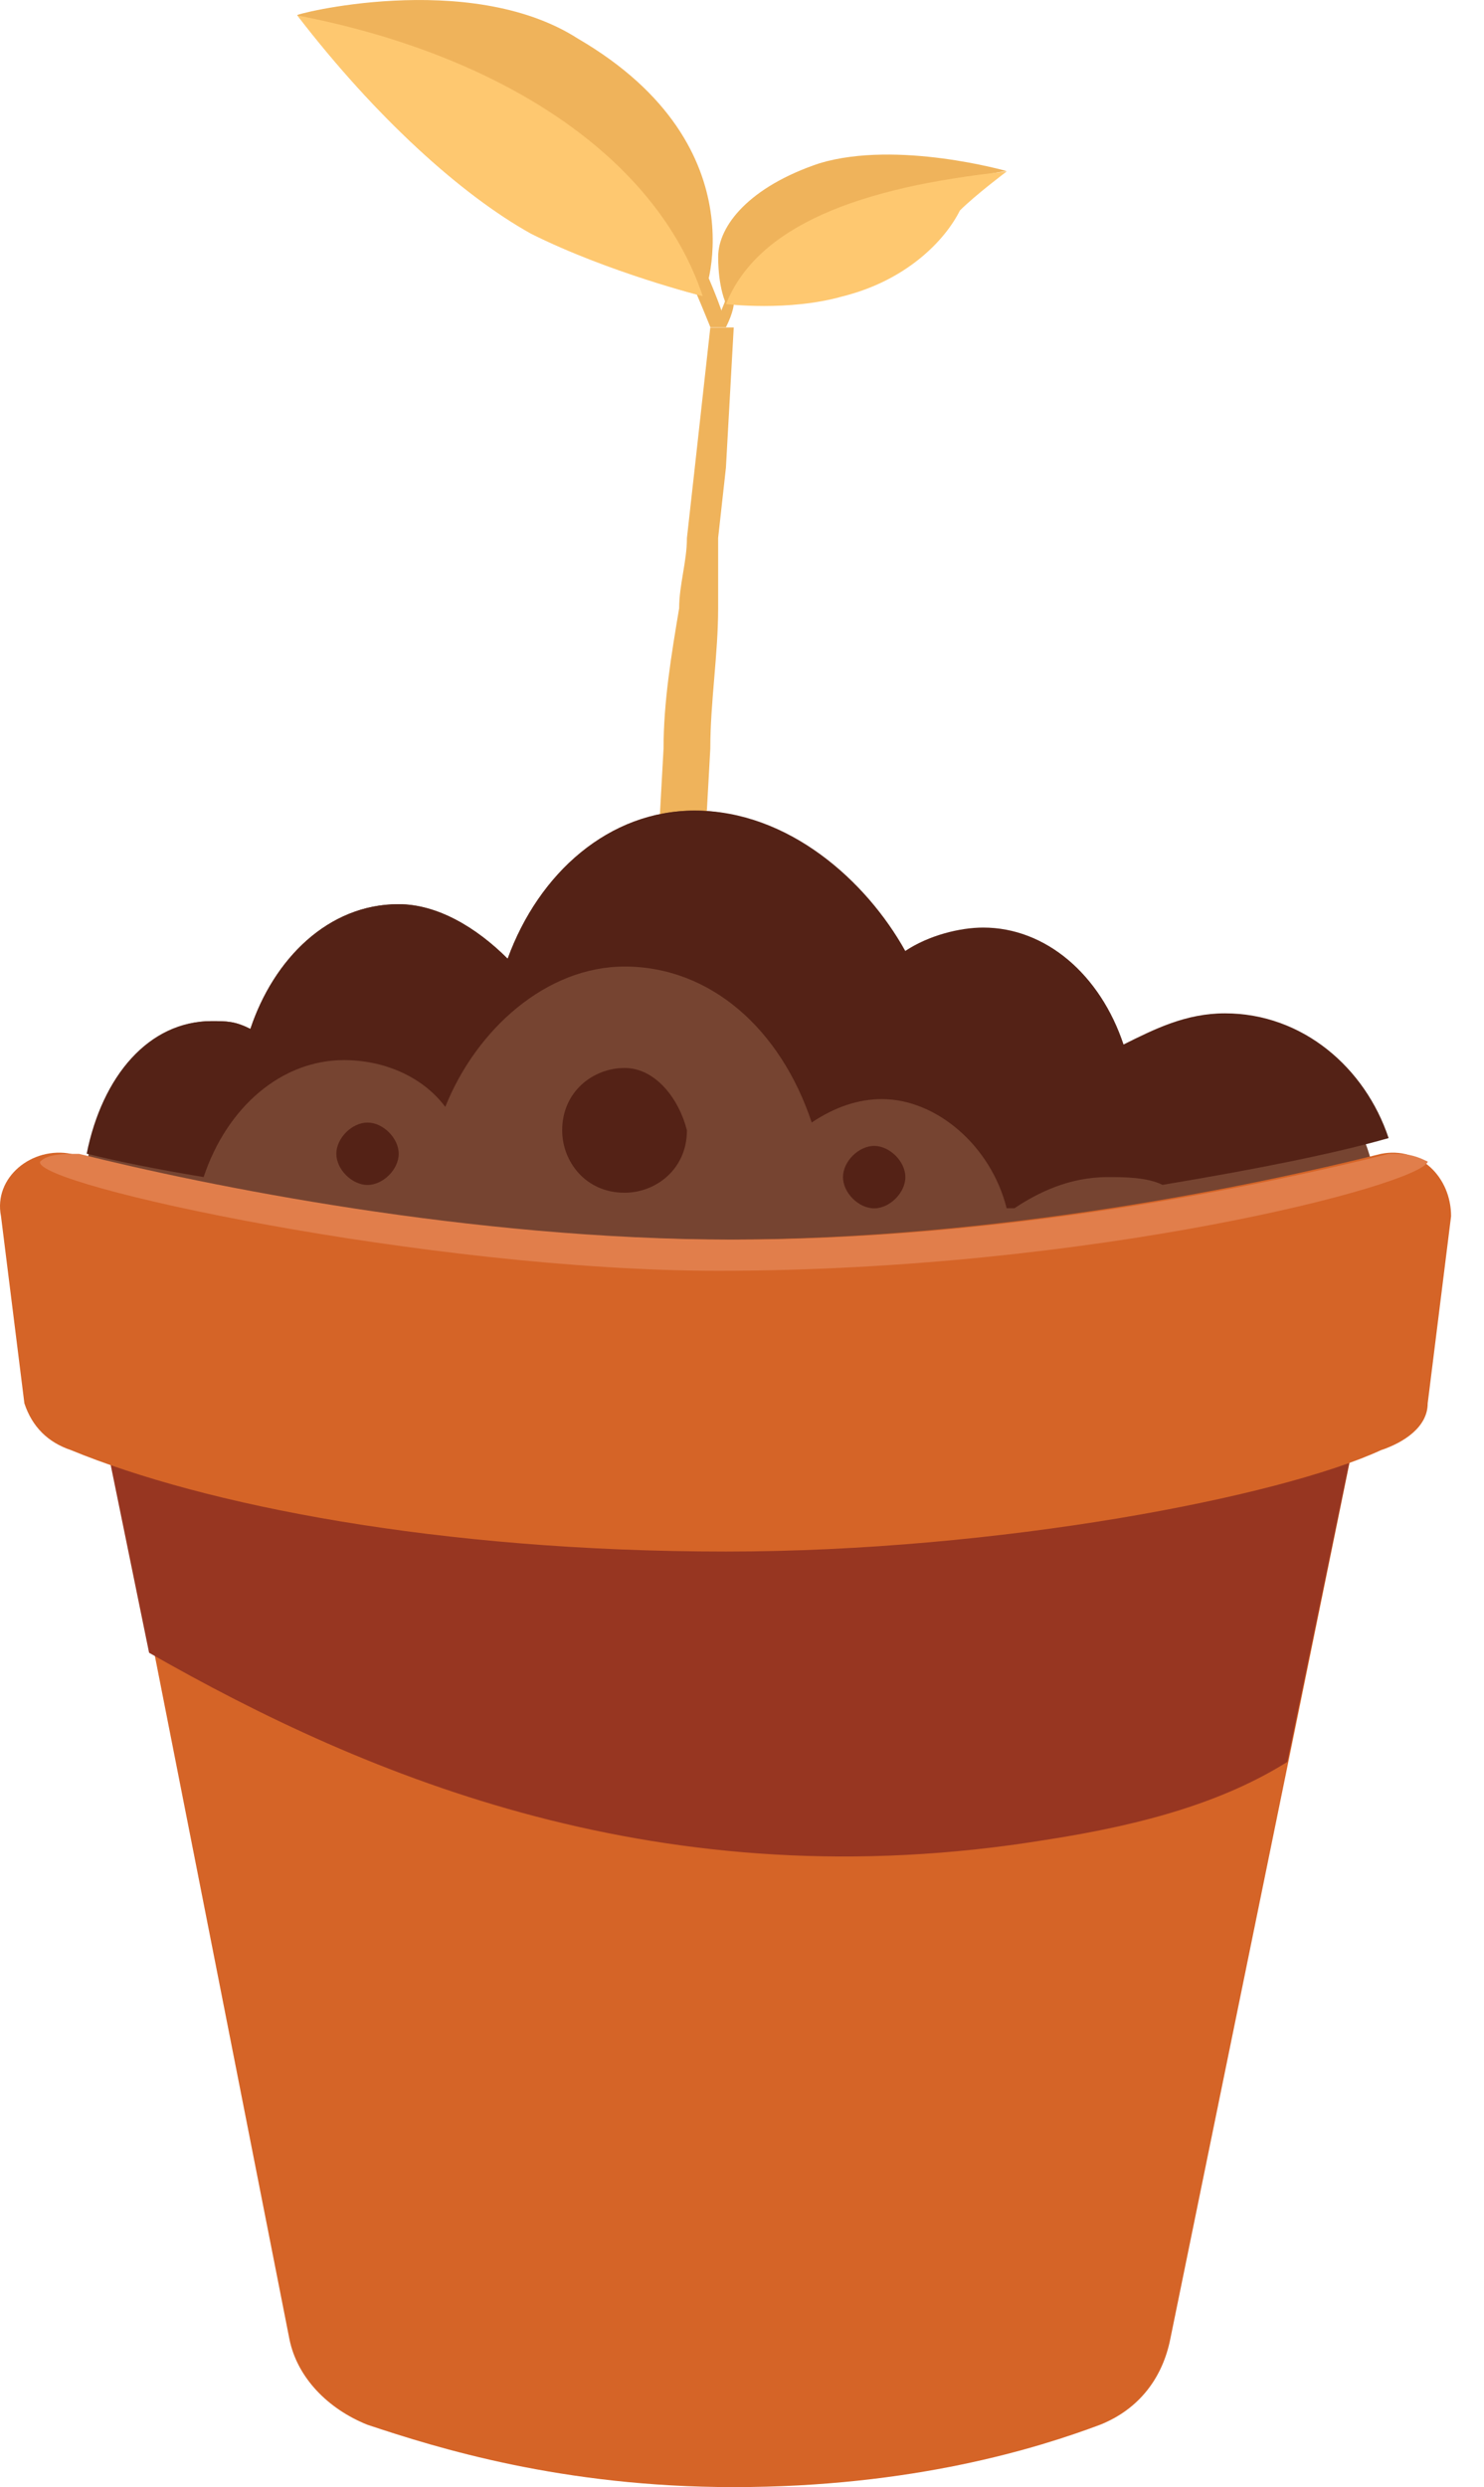 <svg width="37" height="62" viewBox="0 0 37 62" fill="none" xmlns="http://www.w3.org/2000/svg">
<path d="M17.712 8.158C17.712 8.158 17.323 7.187 17.129 6.798L17.518 6.604C17.712 6.992 18.101 7.964 18.101 8.158H17.712Z" fill="#EFB35B"/>
<path d="M7.413 0.381C7.219 0.381 11.69 -0.785 14.411 0.964C19.076 3.685 17.521 7.573 17.521 7.379C17.521 7.379 15.188 6.795 13.245 5.824C11.495 4.852 9.357 2.908 7.413 0.381Z" fill="#EFB35B"/>
<path d="M7.414 0.385C12.468 1.357 16.355 3.884 17.521 7.383C17.521 7.383 15.189 6.799 13.245 5.828C11.496 4.856 9.358 2.912 7.414 0.385Z" fill="#FEC870"/>
<path d="M18.101 8.156H17.906C17.906 7.767 18.101 7.573 18.101 7.379L18.295 7.573C18.295 7.573 18.295 7.767 18.101 8.156Z" fill="#EFB35B"/>
<path d="M25.098 4.265C25.098 4.265 22.377 3.487 20.433 4.07C18.684 4.654 17.906 5.626 17.906 6.403C17.906 7.181 18.101 7.569 18.101 7.569C18.101 7.569 18.684 6.597 20.822 5.626C23.349 4.459 25.098 4.265 25.098 4.265Z" fill="#EFB35B"/>
<path d="M25.099 4.275C21.406 4.664 18.879 5.636 18.102 7.58C18.102 7.58 19.657 7.774 21.017 7.386C22.572 6.997 23.544 6.025 23.933 5.247C24.322 4.859 25.099 4.275 25.099 4.275Z" fill="#FEC870"/>
<path d="M19.071 61.036L18.877 61.23C18.488 61.424 18.099 61.424 17.71 61.424C17.322 61.424 16.933 61.23 16.738 61.036L16.544 60.841C16.544 60.647 16.544 60.647 16.544 60.452C16.544 57.148 16.544 54.038 16.35 50.733L15.961 43.541C15.961 42.958 15.961 42.375 15.961 41.792V40.042V38.293C15.961 37.71 15.961 37.127 15.961 36.544C15.961 31.684 16.155 27.019 16.35 22.16L16.544 18.661C16.544 17.494 16.738 16.328 16.933 15.162C16.933 14.579 17.127 13.996 17.127 13.412L17.322 11.663L17.71 8.164H18.294L18.099 11.663L17.905 13.412C17.905 13.996 17.905 14.579 17.905 15.162C17.905 16.328 17.71 17.494 17.71 18.661L17.516 22.16C17.322 26.825 17.322 31.684 17.516 36.349C17.516 36.932 17.516 37.516 17.516 38.099L17.71 39.848L17.905 41.598C17.905 42.181 17.905 42.764 18.099 43.347L18.682 50.539C18.682 51.705 18.877 52.872 18.877 54.038C18.877 55.204 19.071 56.37 19.071 57.537C19.071 58.509 19.071 59.48 19.265 60.452C19.071 60.647 19.071 60.841 19.071 61.036Z" fill="#EFB35B"/>
<path d="M29.179 58.306C28.985 59.278 28.402 60.056 27.43 60.445C25.875 61.028 22.765 62 18.294 62C14.018 62 10.908 61.028 9.159 60.445C8.187 60.056 7.409 59.278 7.215 58.306L2.161 32.648H34.428L29.179 58.306Z" fill="#D56427"/>
<path d="M34.233 29.148C33.844 27.205 32.095 25.844 30.151 25.844C29.179 25.844 28.402 26.233 27.624 26.621C27.041 24.872 25.681 23.706 24.126 23.706C23.543 23.706 22.765 23.9 22.182 24.289C21.404 21.956 19.461 20.207 17.323 20.207C15.184 20.207 13.435 21.762 12.657 23.9C11.88 23.123 10.908 22.54 9.936 22.54C8.187 22.54 6.826 23.9 6.243 25.649C5.854 25.455 5.66 25.455 5.271 25.455C3.716 25.455 2.356 27.01 2.161 29.148C2.161 29.148 3.716 35.174 18.294 35.174C31.901 35.174 34.233 29.148 34.233 29.148Z" fill="#764431"/>
<path d="M17.323 20.207C15.184 20.207 13.435 21.762 12.657 23.9C11.88 23.123 10.908 22.54 9.936 22.54C8.187 22.54 6.826 23.9 6.243 25.649C5.854 25.455 5.66 25.455 5.271 25.455C3.716 25.455 2.55 26.816 2.161 28.76C2.939 28.954 3.911 29.148 5.077 29.343C5.66 27.593 7.021 26.427 8.576 26.427C9.547 26.427 10.519 26.816 11.102 27.593C11.88 25.649 13.629 24.095 15.573 24.095C17.711 24.095 19.461 25.65 20.238 27.982C20.821 27.593 21.404 27.399 21.988 27.399C23.348 27.399 24.709 28.565 25.098 30.12C25.098 30.12 25.098 30.12 25.292 30.12C25.875 29.732 26.652 29.343 27.624 29.343C28.013 29.343 28.596 29.343 28.985 29.537C31.318 29.148 33.261 28.76 34.622 28.371C34.039 26.622 32.484 25.261 30.54 25.261C29.568 25.261 28.791 25.65 28.013 26.038C27.43 24.289 26.069 23.123 24.514 23.123C23.931 23.123 23.154 23.317 22.571 23.706C21.599 21.956 19.655 20.207 17.323 20.207Z" fill="#542216"/>
<path d="M1.968 32.648L3.717 41.201C9.16 44.311 16.546 47.421 26.07 45.866C28.597 45.477 30.541 44.894 32.096 43.922L34.429 32.648C33.457 32.843 3.328 32.648 1.968 32.648Z" fill="#973621"/>
<path d="M35.596 34.984C35.596 35.568 35.013 35.956 34.43 36.151C31.903 37.317 24.905 38.678 18.102 38.678C10.91 38.678 5.079 37.511 1.774 36.151C1.191 35.956 0.803 35.568 0.608 34.984L0.025 30.319C-0.169 29.347 0.803 28.57 1.774 28.764C4.884 29.542 11.493 30.902 18.102 30.902C24.905 30.902 31.32 29.542 34.43 28.764C35.402 28.57 36.179 29.347 36.179 30.319L35.596 34.984Z" fill="#D56427"/>
<path d="M17.911 31.679C27.241 31.679 35.405 29.541 35.599 28.958C35.21 28.764 35.016 28.764 34.627 28.764C31.517 29.541 25.103 30.902 18.299 30.902C11.691 30.902 5.082 29.541 1.972 28.764C1.583 28.764 1.194 28.764 1 28.958C0.806 29.541 10.719 31.679 17.911 31.679Z" fill="#E17E4B"/>
<path d="M9.163 27.984C8.774 27.984 8.386 28.373 8.386 28.762C8.386 29.151 8.774 29.539 9.163 29.539C9.552 29.539 9.941 29.151 9.941 28.762C9.941 28.373 9.552 27.984 9.163 27.984Z" fill="#542216"/>
<path d="M21.795 28.566C21.406 28.566 21.018 28.955 21.018 29.344C21.018 29.733 21.406 30.122 21.795 30.122C22.184 30.122 22.573 29.733 22.573 29.344C22.573 28.955 22.184 28.566 21.795 28.566Z" fill="#542216"/>
<path d="M15.572 26.623C14.794 26.623 14.017 27.206 14.017 28.178C14.017 28.956 14.6 29.733 15.572 29.733C16.349 29.733 17.127 29.15 17.127 28.178C16.932 27.401 16.349 26.623 15.572 26.623Z" fill="#542216"/>
</svg>

